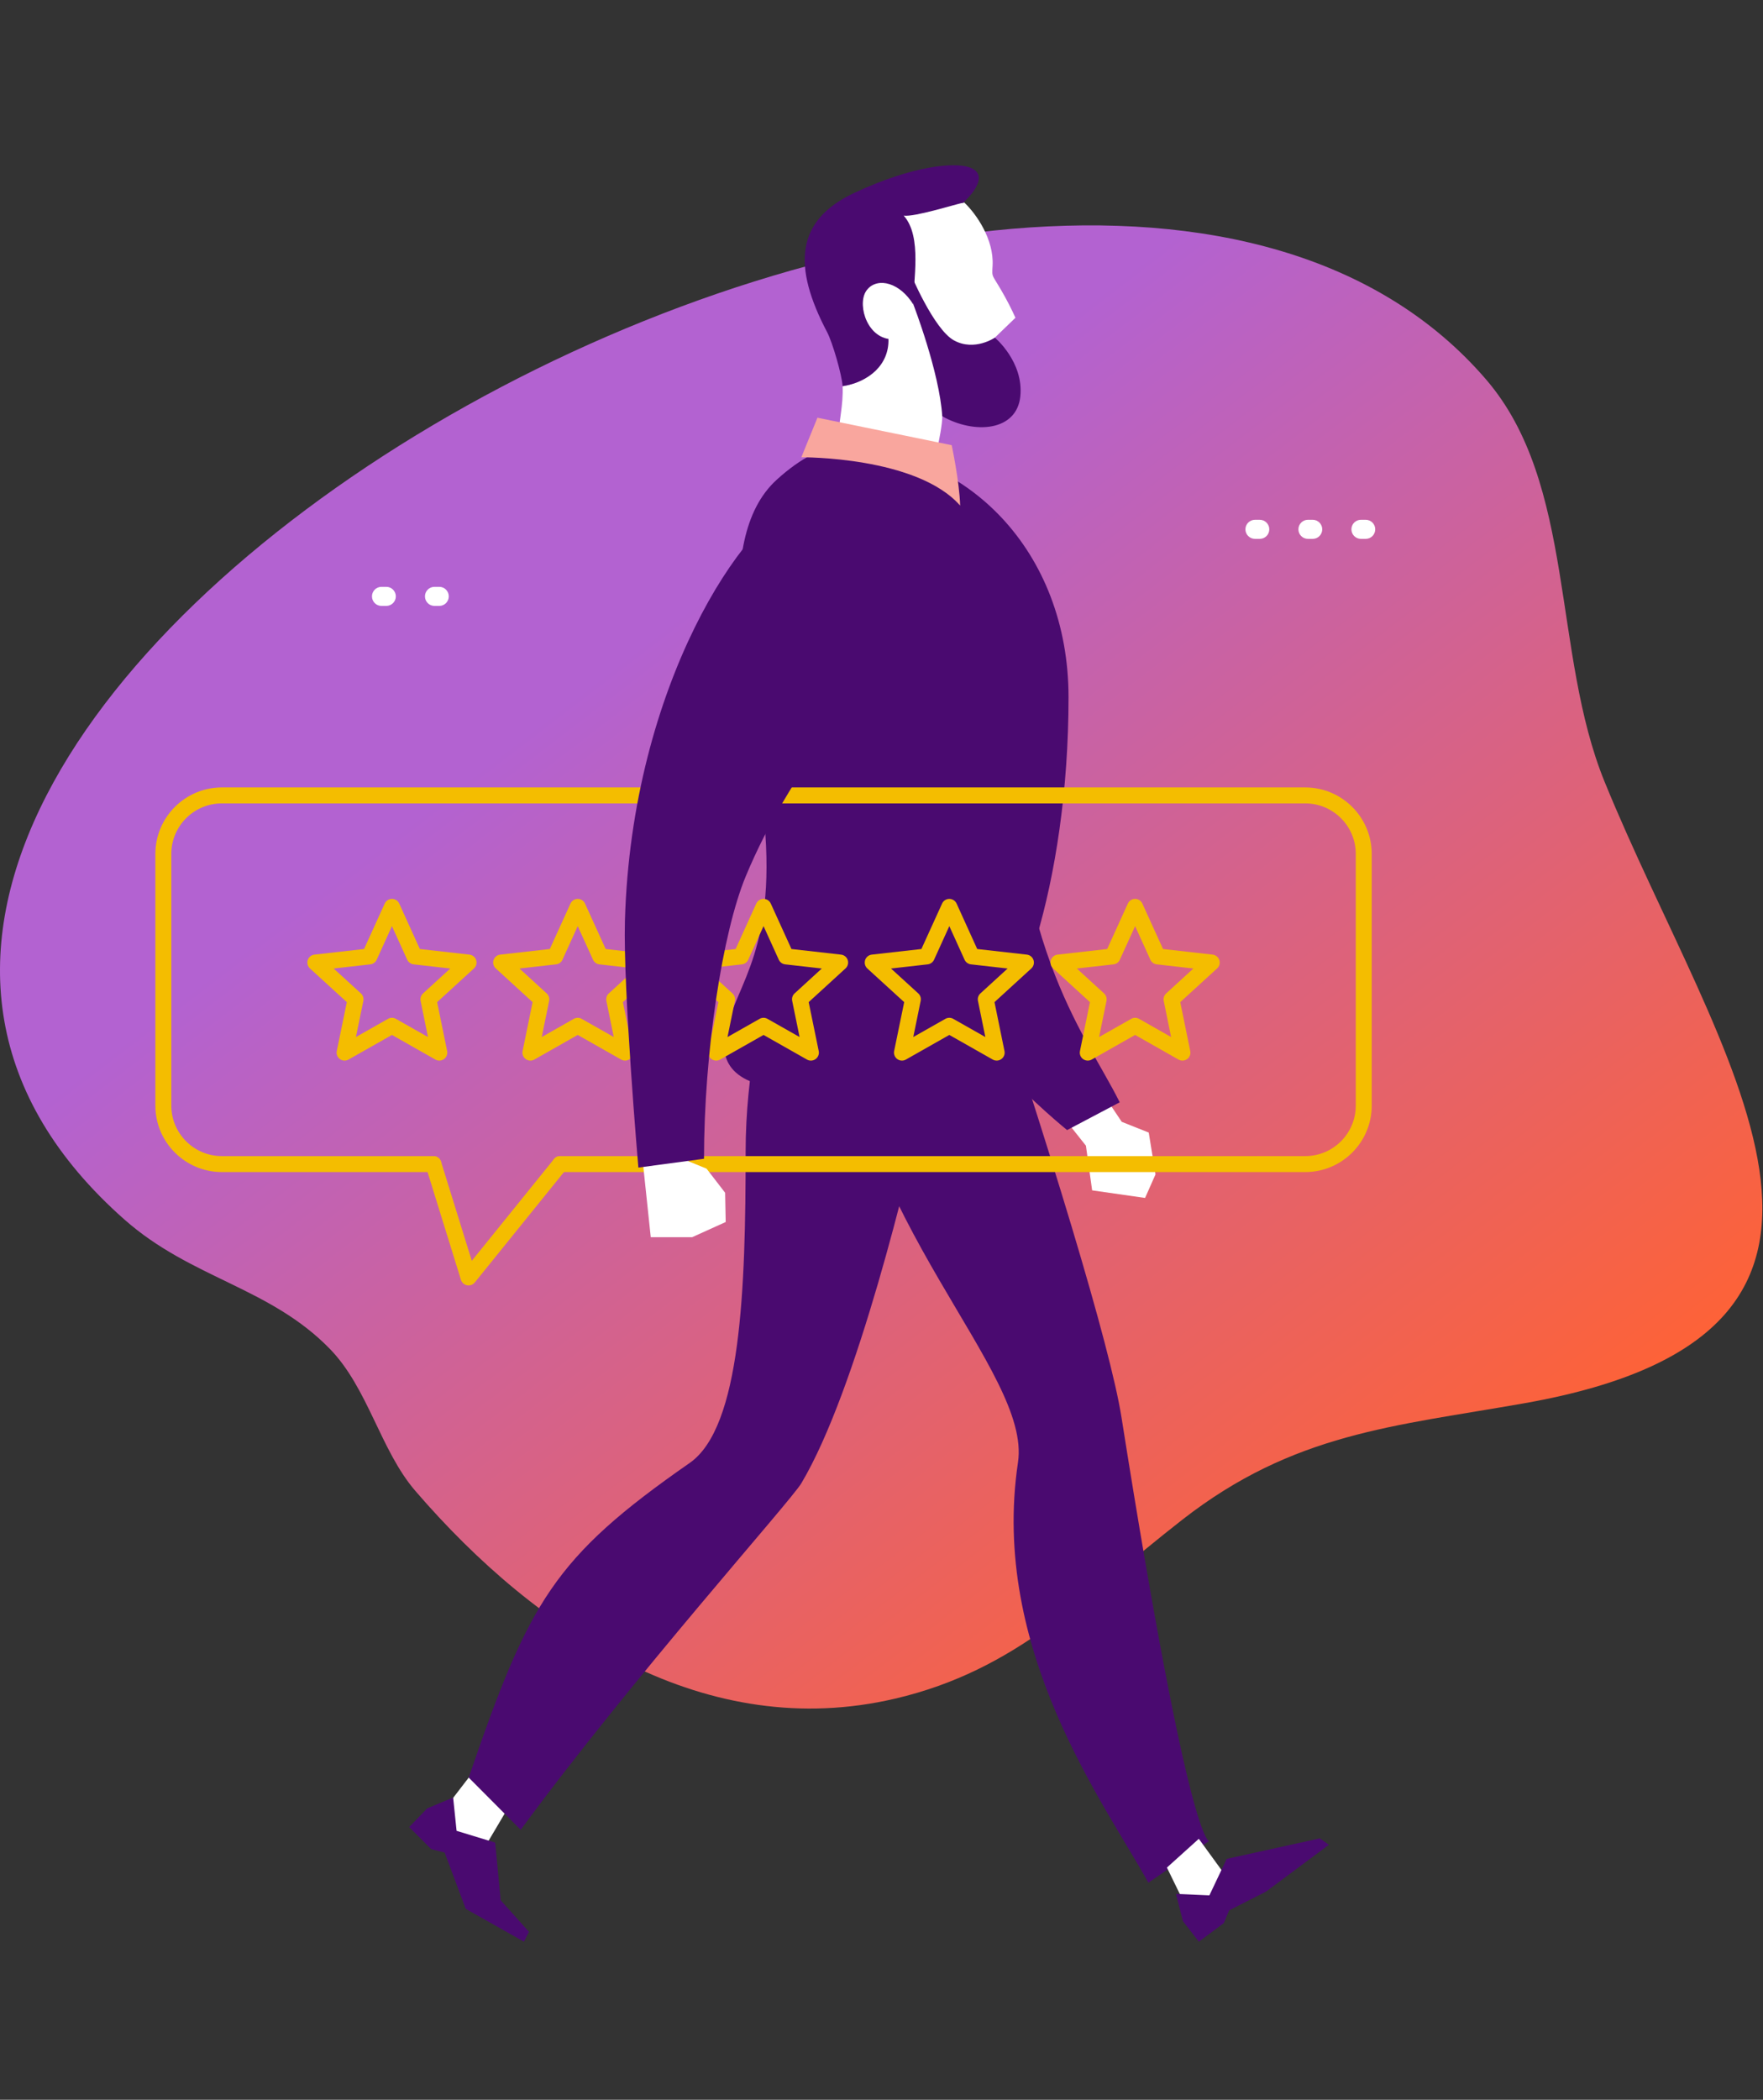 <?xml version="1.0" encoding="UTF-8" standalone="no"?><!DOCTYPE svg PUBLIC "-//W3C//DTD SVG 1.1//EN" "http://www.w3.org/Graphics/SVG/1.1/DTD/svg11.dtd"><svg width="100%" height="100%" viewBox="0 0 236 281" version="1.1" xmlns="http://www.w3.org/2000/svg" xmlns:xlink="http://www.w3.org/1999/xlink" xml:space="preserve" xmlns:serif="http://www.serif.com/" style="fill-rule:evenodd;clip-rule:evenodd;stroke-linejoin:round;stroke-miterlimit:2;"><rect x="0" y="0" width="236" height="281" fill="#333333" stroke="none"/><g id="Ebene5"><path d="M198.941,50.796c12.011,13.973 8.802,36.537 15.86,53.835c15.113,37.056 43.659,73.533 -10.68,83.145c-17.482,3.093 -30.923,3.956 -45.843,15.589c-13.327,10.388 -22.178,20.137 -38.436,23.948c-25.238,5.915 -47.8,-8.697 -64.25,-27.803c-4.661,-5.413 -6.312,-13.715 -11.413,-18.974c-8.033,-8.271 -18.564,-9.432 -27.493,-17.308c-75.108,-66.241 124.345,-179.813 182.255,-112.432Z" style="fill:url(#_Linear1);"/><g><path d="M59.633,241.93l5.472,-7.114l4.119,5.066l-4.575,7.728c-3.394,-0.233 -4.219,-4.002 -5.016,-5.68Z" style="fill:#fff;fill-rule:nonzero;"/><path d="M60.658,240.549l-3.473,1.457l-2.412,2.495l2.946,2.952l1.8,0.464l2.825,7.531l7.791,4.395l0.676,-1.318l-3.785,-4.22l-0.74,-7.72l-5.166,-1.576l-0.462,-4.46Z" style="fill:#4a0a70;fill-rule:nonzero;"/><path d="M147.093,145.556l3.066,4.57l3.615,1.439l0.904,5.598l-1.395,3.151l-7.087,-1.017l-0.832,-5.978l-3.273,-4.117l5.002,-3.646Z" style="fill:#fff;fill-rule:nonzero;"/><path d="M118.611,120.944c6.709,16.261 24.234,30.285 24.234,30.285l7.044,-3.715c-4.895,-9.811 -14.849,-20.799 -14.849,-56.935c0,-24.526 -11.52,-28.887 -16.429,-26.06c-16.109,9.27 -4.682,45.074 0,56.425Z" style="fill:#4a0a70;fill-rule:nonzero;"/><path d="M129.326,120.19c11.342,33.726 19.318,60.069 20.805,69.516c9.15,57.869 11.74,56.657 11.74,56.657l-8.147,5.589c-5.785,-10.519 -21.217,-31.098 -17.453,-56.258c1.821,-12.21 -21.986,-32.212 -24.277,-62.729l17.332,-12.775Z" style="fill:#4a0a70;fill-rule:nonzero;"/><path d="M112.214,59.791c-1.892,-0.009 -4.945,1.404 -8.239,4.406c-9.022,8.213 -3.558,28.588 -1.829,44.05c2.106,18.74 -3.586,23.259 -5.03,29.956c-1.025,4.78 2.12,7.666 10.601,7.56c6.368,-0.071 15.825,-1.076 22.1,-4.325c6.112,-3.16 13.22,-23.116 13.22,-48.139c0,-19.519 -13.618,-33.369 -30.823,-33.508Z" style="fill:#4a0a70;fill-rule:nonzero;"/><path d="M117.871,45.785c-3.095,-0.495 -3.202,-5.449 -1.751,-7.083c1.445,-1.632 2.583,-4.147 4.39,-1.196c-0.099,-3.154 -1.102,-7.885 -1.152,-9.811c1.444,0.195 8.367,-0.317 9.712,-0.601c1.672,1.576 3.992,4.99 3.8,8.452c-0.1,1.832 -0.121,0.934 1.707,4.263c0.762,1.381 1.352,2.714 1.352,2.714l-2.754,2.66c0,0 2.028,7.199 0.712,8.69c-1.323,1.496 -5.742,2.437 -7.755,1.836c0.049,1.926 -1.63,8.488 -1.63,8.488c0,0 -8.609,-2.049 -12.309,-5.485c0.028,-1.896 0.733,-4.6 0.598,-7.032c3.507,-0.552 5.186,-2.436 5.08,-5.895Z" style="fill:#fff;fill-rule:nonzero;"/><path d="M114.398,25.794c7.927,-3.693 13.377,-4.065 15.305,-3.42c3.337,1.109 -0.683,4.665 -0.683,4.665l0.05,0.055c-1.345,0.284 -6.653,1.966 -8.097,1.763c2.533,2.845 1.217,8.776 1.309,11.93c-1.793,-2.948 -4.717,-3.717 -6.162,-2.085c-1.451,1.634 -0.284,6.164 2.811,6.655c0.107,3.465 -2.633,5.771 -6.14,6.323c-0.086,-1.506 -1.352,-5.874 -2.071,-7.233c-4.639,-8.818 -4.248,-14.956 3.678,-18.653Z" style="fill:#4a0a70;fill-rule:nonzero;"/><path d="M109.425,55.899l-2.156,5.296c0,0 15.44,-0.142 21.26,6.466c-0.099,-3.256 -1.131,-8.086 -1.131,-8.086l-17.973,-3.676Z" style="fill:#f9a69e;fill-rule:nonzero;"/><path d="M121.805,36.419c0,0 3.167,7.658 5.913,9.143c2.747,1.486 5.457,-0.379 5.457,-0.379c0,0 3.871,3.222 3.409,7.849c-0.463,4.643 -6.062,5.141 -10.452,2.677c-0.371,-5.917 -3.85,-14.922 -3.85,-14.922l-0.477,-4.368Z" style="fill:#4a0a70;fill-rule:nonzero;"/><path d="M124.552,135.116c0,0 -0.256,9.919 -0.719,11.993c-2.191,9.788 -9.121,38.899 -16.564,51.387c-1.459,2.448 -22.598,26.002 -37.568,46.375l-6.959,-6.991c8.069,-23.568 11.399,-29.449 29.585,-42.106c6.873,-4.782 7.485,-23.315 7.485,-41.618c0,-10.889 2.398,-19.613 2.398,-19.613l22.342,0.573Z" style="fill:#4a0a70;fill-rule:nonzero;"/><path d="M158.961,255.568l-2.754,-5.643l4.269,-3.85l3.394,4.671c-0.733,3.319 -3.144,4.272 -4.909,4.822Z" style="fill:#fff;fill-rule:nonzero;"/><path d="M157.417,253.448l0.939,3.657l2.128,2.738l3.337,-2.487l0.718,-1.709l4.938,-2.508l8.41,-6.264l-1.209,-0.857l-12.466,2.741l-2.32,4.885l-4.475,-0.196Z" style="fill:#4a0a70;fill-rule:nonzero;"/><path d="M151.952,136.205c0.178,0 0.363,0.047 0.527,0.139l4.29,2.436l-0.989,-4.836c-0.071,-0.369 0.05,-0.749 0.328,-1.002l3.643,-3.334l-4.903,-0.554c-0.377,-0.042 -0.697,-0.277 -0.854,-0.618l-2.042,-4.497l-2.049,4.497c-0.149,0.341 -0.476,0.576 -0.846,0.618l-4.91,0.554l3.643,3.334c0.278,0.253 0.399,0.634 0.327,1.002l-0.989,4.836l4.298,-2.436c0.156,-0.092 0.341,-0.139 0.526,-0.139Zm-6.339,5.729c-0.221,0 -0.441,-0.068 -0.633,-0.204c-0.335,-0.246 -0.499,-0.667 -0.413,-1.077l1.338,-6.545l-4.931,-4.509c-0.306,-0.282 -0.427,-0.719 -0.299,-1.118c0.135,-0.397 0.484,-0.684 0.896,-0.73l6.639,-0.75l2.768,-6.083c0.17,-0.381 0.555,-0.626 0.974,-0.626c0.413,0 0.797,0.245 0.968,0.626l2.768,6.083l6.638,0.75c0.413,0.046 0.762,0.333 0.897,0.73c0.128,0.399 0.014,0.836 -0.299,1.118l-4.931,4.51l1.338,6.544c0.085,0.411 -0.078,0.832 -0.413,1.077c-0.341,0.246 -0.797,0.271 -1.16,0.065l-5.806,-3.296l-5.813,3.296c-0.163,0.093 -0.348,0.139 -0.526,0.139Z" style="fill:#f4bd00;fill-rule:nonzero;"/><path d="M119.272,129.608l3.651,3.334c0.277,0.253 0.398,0.634 0.32,1.002l-0.989,4.836l4.297,-2.436c0.328,-0.185 0.726,-0.185 1.053,0l4.298,2.436l-0.989,-4.836c-0.078,-0.368 0.05,-0.749 0.327,-1.002l3.643,-3.334l-4.909,-0.554c-0.37,-0.042 -0.698,-0.277 -0.854,-0.619l-2.042,-4.496l-2.042,4.497c-0.157,0.341 -0.484,0.576 -0.854,0.618l-4.91,0.554Zm1.466,12.326c-0.22,0 -0.441,-0.068 -0.626,-0.204c-0.334,-0.246 -0.505,-0.667 -0.42,-1.077l1.345,-6.544l-4.938,-4.509c-0.306,-0.283 -0.42,-0.72 -0.292,-1.119c0.128,-0.397 0.477,-0.684 0.897,-0.73l6.638,-0.75l2.768,-6.083c0.171,-0.381 0.548,-0.626 0.968,-0.626c0.42,0 0.797,0.245 0.975,0.627l2.76,6.082l6.639,0.75c0.42,0.046 0.768,0.333 0.896,0.73c0.135,0.399 0.014,0.836 -0.292,1.119l-4.93,4.509l1.337,6.544c0.086,0.41 -0.078,0.831 -0.419,1.077c-0.335,0.246 -0.79,0.271 -1.153,0.065l-5.813,-3.296l-5.813,3.296c-0.164,0.093 -0.342,0.139 -0.527,0.139Z" style="fill:#f4bd00;fill-rule:nonzero;"/><path d="M102.21,136.205c0.178,0 0.363,0.047 0.527,0.139l4.297,2.436l-0.989,-4.836c-0.078,-0.368 0.043,-0.749 0.321,-1.002l3.642,-3.334l-4.902,-0.554c-0.377,-0.042 -0.697,-0.277 -0.854,-0.618l-2.042,-4.497l-2.049,4.497c-0.149,0.341 -0.477,0.576 -0.847,0.618l-4.909,0.554l3.643,3.334c0.277,0.253 0.405,0.633 0.327,1.001l-0.989,4.837l4.298,-2.436c0.163,-0.092 0.341,-0.139 0.526,-0.139Zm6.34,5.729c-0.185,0 -0.363,-0.046 -0.527,-0.139l-5.813,-3.296l-5.813,3.296c-0.363,0.206 -0.811,0.182 -1.153,-0.065c-0.341,-0.245 -0.505,-0.666 -0.419,-1.076l1.337,-6.545l-4.931,-4.51c-0.305,-0.282 -0.419,-0.719 -0.291,-1.118c0.128,-0.397 0.476,-0.684 0.896,-0.73l6.639,-0.75l2.76,-6.083c0.178,-0.381 0.555,-0.626 0.975,-0.626c0.42,0 0.797,0.245 0.968,0.626l2.768,6.083l6.638,0.75c0.413,0.046 0.769,0.333 0.897,0.73c0.128,0.399 0.014,0.836 -0.299,1.118l-4.931,4.509l1.345,6.545c0.085,0.41 -0.079,0.831 -0.42,1.077c-0.185,0.136 -0.406,0.204 -0.626,0.204Z" style="fill:#f4bd00;fill-rule:nonzero;"/><path d="M77.336,136.205c0.185,0 0.37,0.047 0.526,0.139l4.298,2.436l-0.989,-4.836c-0.072,-0.369 0.049,-0.749 0.327,-1.002l3.643,-3.334l-4.91,-0.554c-0.37,-0.042 -0.69,-0.277 -0.846,-0.618l-2.049,-4.497l-2.043,4.497c-0.156,0.341 -0.476,0.576 -0.853,0.618l-4.903,0.554l3.643,3.334c0.278,0.253 0.399,0.633 0.328,1.001l-0.989,4.837l4.29,-2.436c0.164,-0.092 0.349,-0.139 0.527,-0.139Zm-6.333,5.729c-0.221,0 -0.441,-0.068 -0.626,-0.204c-0.342,-0.245 -0.505,-0.666 -0.42,-1.076l1.338,-6.545l-4.931,-4.51c-0.306,-0.282 -0.427,-0.719 -0.299,-1.118c0.135,-0.397 0.484,-0.684 0.897,-0.73l6.638,-0.75l2.768,-6.083c0.171,-0.381 0.555,-0.626 0.968,-0.626c0.419,0 0.804,0.245 0.974,0.626l2.768,6.083l6.639,0.75c0.412,0.046 0.761,0.333 0.896,0.73c0.128,0.399 0.007,0.836 -0.299,1.118l-4.931,4.51l1.338,6.544c0.085,0.411 -0.078,0.832 -0.42,1.077c-0.334,0.246 -0.789,0.271 -1.152,0.065l-5.813,-3.296l-5.806,3.296c-0.164,0.093 -0.349,0.139 -0.527,0.139Z" style="fill:#f4bd00;fill-rule:nonzero;"/><path d="M44.663,129.608l3.65,3.334c0.277,0.253 0.398,0.634 0.327,1.002l-0.996,4.836l4.297,-2.436c0.328,-0.185 0.726,-0.185 1.054,0l4.297,2.436l-0.989,-4.837c-0.071,-0.368 0.05,-0.748 0.327,-1.001l3.643,-3.334l-4.909,-0.554c-0.37,-0.042 -0.697,-0.277 -0.854,-0.619l-2.042,-4.496l-2.042,4.497c-0.157,0.341 -0.477,0.576 -0.854,0.618l-4.909,0.554Zm14.145,12.326c-0.185,0 -0.363,-0.046 -0.527,-0.139l-5.813,-3.296l-5.813,3.296c-0.363,0.206 -0.818,0.181 -1.153,-0.065c-0.341,-0.246 -0.505,-0.667 -0.42,-1.077l1.345,-6.544l-4.938,-4.509c-0.306,-0.283 -0.42,-0.72 -0.292,-1.119c0.129,-0.397 0.477,-0.684 0.897,-0.73l6.639,-0.75l2.767,-6.083c0.171,-0.381 0.555,-0.626 0.968,-0.626c0.42,0 0.804,0.245 0.975,0.627l2.76,6.082l6.639,0.75c0.42,0.046 0.768,0.333 0.896,0.73c0.129,0.399 0.015,0.836 -0.291,1.118l-4.931,4.51l1.338,6.545c0.085,0.41 -0.079,0.831 -0.42,1.076c-0.185,0.136 -0.406,0.204 -0.626,0.204Z" style="fill:#f4bd00;fill-rule:nonzero;"/><path d="M174.728,156.849l-99.748,0c-0.59,0 -1.067,-0.478 -1.067,-1.068c0,-0.589 0.477,-1.067 1.067,-1.067l99.748,0c3.728,0 6.76,-3.032 6.76,-6.759l0,-33.683c0,-3.727 -3.032,-6.759 -6.76,-6.759l-145.036,0c-3.728,0 -6.759,3.032 -6.759,6.759l0,33.683c0,3.727 3.031,6.759 6.759,6.759l28.333,0c0.591,0 1.067,0.478 1.067,1.067c0,0.59 -0.476,1.068 -1.067,1.068l-28.333,0c-4.902,0 -8.894,-3.99 -8.894,-8.894l0,-33.683c0,-4.904 3.992,-8.894 8.894,-8.894l145.036,0c4.903,0 8.894,3.99 8.894,8.894l0,33.683c0,4.904 -3.991,8.894 -8.894,8.894Z" style="fill:#f4bd00;fill-rule:nonzero;"/><path d="M62.728,172.023c-0.071,0 -0.135,-0.007 -0.206,-0.02c-0.384,-0.074 -0.698,-0.355 -0.819,-0.732l-4.703,-15.173c-0.17,-0.563 0.143,-1.161 0.705,-1.335c0.569,-0.175 1.16,0.14 1.337,0.703l4.113,13.262l11,-13.617c0.37,-0.459 1.039,-0.53 1.501,-0.16c0.456,0.371 0.527,1.042 0.157,1.501l-12.26,15.174c-0.206,0.253 -0.512,0.397 -0.825,0.397Z" style="fill:#f4bd00;fill-rule:nonzero;"/><path d="M85.447,149.804l1.665,15.764l5.535,0l4.497,-2.034l-0.078,-3.917l-2.483,-3.223l-2.426,-0.992l-0.548,-4.85l-6.162,-0.748Z" style="fill:#fff;fill-rule:nonzero;"/><path d="M107.105,66.895c-7.286,2.238 -22.562,24.619 -23.451,56.342c-0.256,9.219 1.8,33.013 1.8,33.013l8.787,-1.181c0,-14.158 2.455,-30.261 5.593,-37.813c5.998,-14.419 15.803,-24.899 18.99,-29.896c5.045,-7.931 0.107,-24.102 -11.719,-20.465Z" style="fill:#4a0a70;fill-rule:nonzero;"/><path d="M168.63,72.113l-0.633,0c-0.704,0 -1.281,-0.572 -1.281,-1.277c0,-0.706 0.577,-1.276 1.281,-1.276l0.633,0c0.712,0 1.281,0.57 1.281,1.276c0,0.705 -0.569,1.277 -1.281,1.277Zm7.094,0l-0.64,0c-0.704,0 -1.274,-0.572 -1.274,-1.277c0,-0.706 0.57,-1.276 1.274,-1.276l0.64,0c0.705,0 1.274,0.57 1.274,1.276c0,0.705 -0.569,1.277 -1.274,1.277Zm7.094,0l-0.64,0c-0.705,0 -1.274,-0.572 -1.274,-1.277c0,-0.706 0.569,-1.276 1.274,-1.276l0.64,0c0.705,0 1.274,0.57 1.274,1.276c0,0.705 -0.569,1.277 -1.274,1.277Z" style="fill:#fff;fill-rule:nonzero;"/><path d="M51.707,81.085l-0.641,0c-0.704,0 -1.273,-0.571 -1.273,-1.277c0,-0.705 0.569,-1.276 1.273,-1.276l0.641,0c0.704,0 1.28,0.571 1.28,1.276c0,0.706 -0.576,1.277 -1.28,1.277Zm7.094,0l-0.641,0c-0.704,0 -1.274,-0.571 -1.274,-1.277c0,-0.705 0.57,-1.276 1.274,-1.276l0.641,0c0.704,0 1.273,0.571 1.273,1.276c0,0.706 -0.569,1.277 -1.273,1.277Z" style="fill:#fff;fill-rule:nonzero;"/></g></g><defs><linearGradient id="_Linear1" x1="0" y1="0" x2="1" y2="0" gradientUnits="userSpaceOnUse" gradientTransform="matrix(-98.224,-129.856,129.856,-98.224,187.742,213.662)"><stop offset="0" style="stop-color:#ff6234;stop-opacity:1"/><stop offset="1" style="stop-color:#b362d1;stop-opacity:1"/></linearGradient></defs></svg>